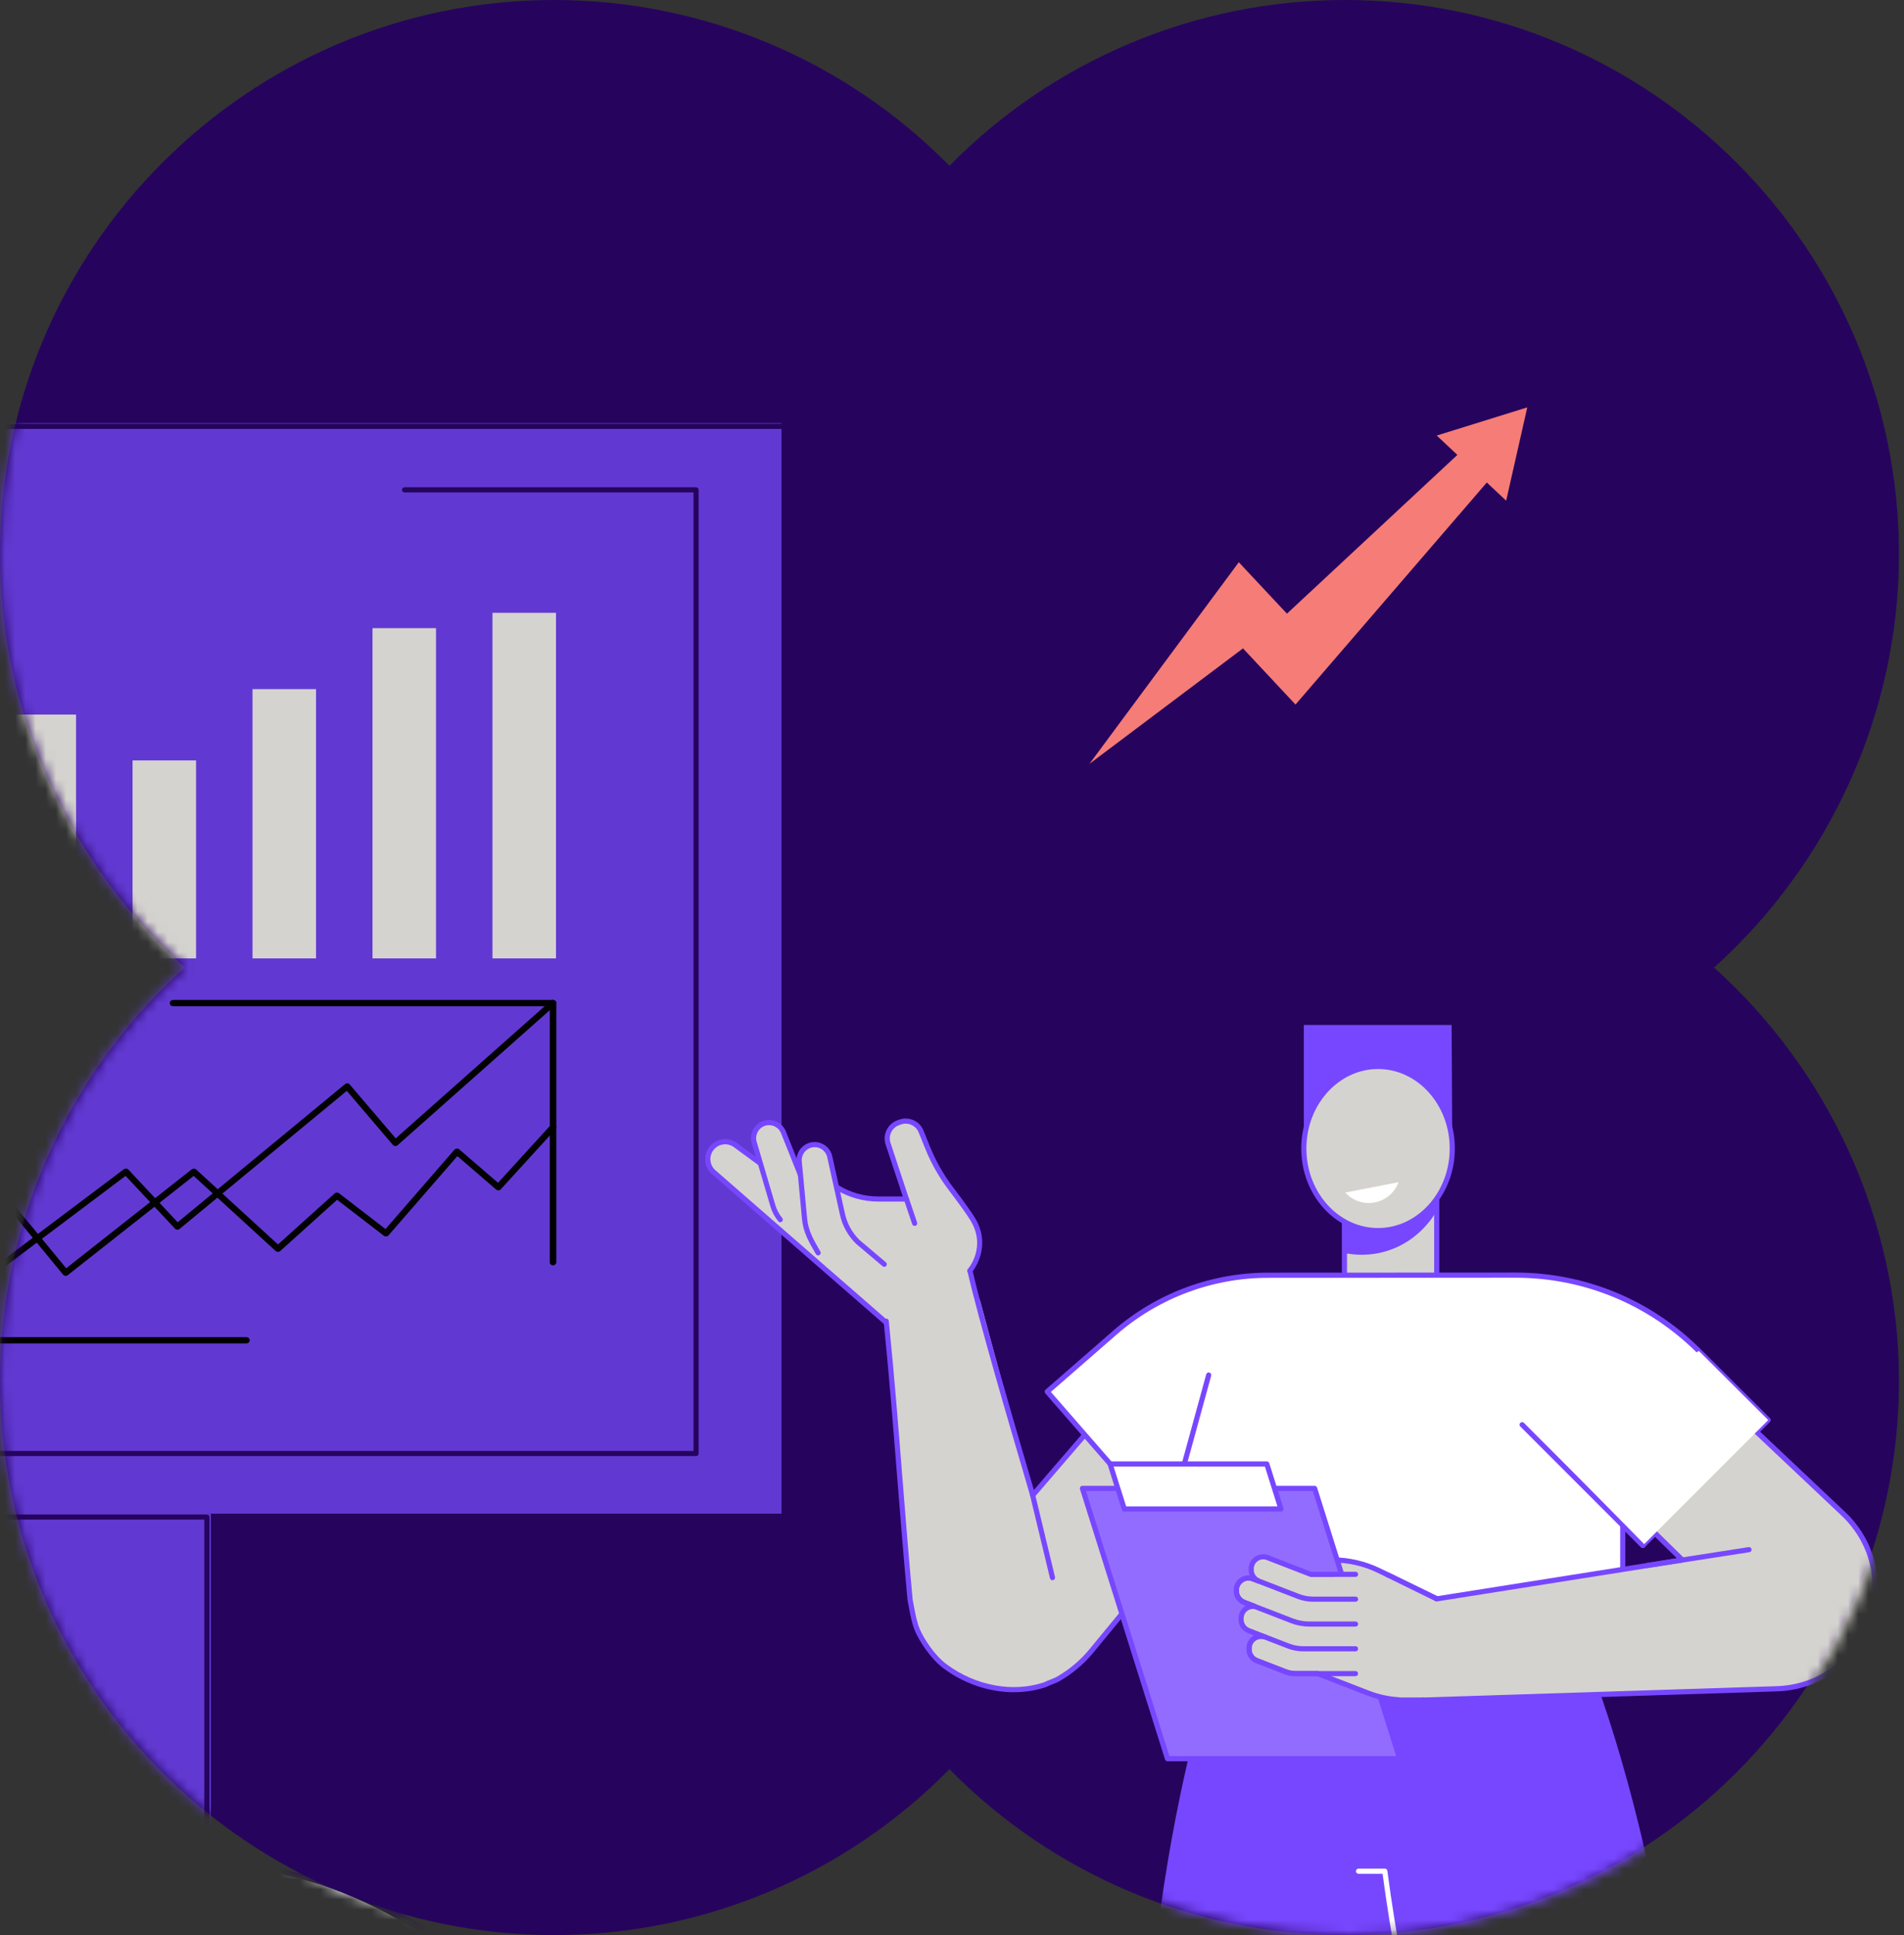 <svg width="187" height="190" viewBox="0 0 187 190" fill="none" xmlns="http://www.w3.org/2000/svg">
<rect x="0" y="0" width="187" height="190" fill="#333333" stroke="none"/>
<path d="M168.345 95C179.731 84.763 186.505 69.974 186.505 54.428C186.505 24.417 162.089 0 132.078 0C117.363 0 103.409 5.954 93.249 16.279C83.096 5.954 69.135 0 54.428 0C24.417 0 0 24.417 0 54.428C0 69.974 6.774 84.763 18.16 95C6.774 105.23 0 120.026 0 135.565C0 165.576 24.417 190 54.428 190C69.135 190 83.1 184.039 93.249 173.714C103.409 184.039 117.363 190 132.078 190C162.089 190 186.505 165.576 186.505 135.565C186.505 120.019 179.731 105.23 168.345 95Z" fill="#26045D"/>
<mask id="mask0_9409_104365" style="mask-type:alpha" maskUnits="userSpaceOnUse" x="0" y="0" width="187" height="190">
<path d="M168.792 95C180.208 84.763 187 69.974 187 54.428C187 24.417 162.519 0 132.428 0C117.674 0 103.683 5.954 93.496 16.279C83.317 5.954 69.319 0 54.572 0C24.481 0 0 24.417 0 54.428C0 69.974 6.792 84.763 18.208 95C6.792 105.23 0 120.026 0 135.565C0 165.576 24.481 190 54.572 190C69.319 190 83.32 184.039 93.496 173.714C103.683 184.039 117.674 190 132.428 190C162.519 190 187 165.576 187 135.565C187 120.019 180.208 105.23 168.792 95Z" fill="#26045D"/>
</mask>
<g mask="url(#mask0_9409_104365)">
<rect x="-84" y="41.549" width="160.755" height="107.072" fill="#6139D2"/>
<path d="M77.803 149.205H-81.298C-81.437 149.205 -81.551 149.091 -81.551 148.952V41.86C-81.551 41.721 -81.437 41.607 -81.298 41.607H77.803C77.942 41.607 78.056 41.721 78.056 41.86V148.952C78.056 149.091 77.942 149.205 77.803 149.205ZM-81.045 148.699H77.55V42.112H-81.045V148.699Z" fill="#26045D"/>
<path d="M68.363 142.968H-41.542C-41.681 142.968 -41.795 142.855 -41.795 142.716C-41.795 142.577 -41.681 142.463 -41.542 142.463H68.11V48.349H39.727C39.588 48.349 39.474 48.235 39.474 48.096C39.474 47.958 39.588 47.844 39.727 47.844H68.363C68.502 47.844 68.616 47.958 68.616 48.096V142.716C68.616 142.855 68.502 142.968 68.363 142.968Z" fill="#26045D"/>
<rect x="-29.434" y="148.621" width="50.144" height="33.921" fill="#6139D2"/>
<path d="M20.319 183.004H-29.896C-30.035 183.004 -30.148 182.891 -30.148 182.752V148.953C-30.148 148.814 -30.035 148.7 -29.896 148.7H20.319C20.458 148.7 20.571 148.814 20.571 148.953V182.752C20.571 182.891 20.458 183.004 20.319 183.004ZM-29.643 182.499H20.066V149.205H-29.643V182.499Z" fill="#26045D"/>
<path d="M52.124 198.322H-61.289C-50.198 185.697 -36.02 182.934 -30.318 183.131C-18.47 183.082 8.529 183.013 21.743 183.131C34.958 183.249 47.503 193.307 52.124 198.322Z" fill="white" stroke="black" stroke-width="0.295"/>
<path d="M51.806 198.424H-61.379C-61.48 198.424 -61.571 198.363 -61.611 198.272C-61.652 198.181 -61.634 198.073 -61.566 197.999L-60.335 196.673C-51.973 187.666 -40.129 182.499 -27.84 182.499H18.265C30.554 182.499 42.398 187.664 50.76 196.673L51.991 197.999C52.059 198.073 52.077 198.181 52.036 198.272C51.996 198.363 51.905 198.424 51.804 198.424H51.806ZM-60.8 197.918H51.225L50.389 197.016C42.123 188.111 30.415 183.004 18.265 183.004H-27.84C-39.99 183.004 -51.698 188.111 -59.964 197.016L-60.8 197.918Z" fill="#26045D"/>
<path d="M-10.229 126.602C-10.332 126.602 -10.435 126.556 -10.496 126.467C-10.595 126.326 -10.556 126.136 -10.409 126.041L1.219 118.573C1.357 118.484 1.546 118.512 1.648 118.637L6.502 124.526L18.835 114.811C18.96 114.713 19.143 114.719 19.262 114.826L27.302 122.191L32.874 117.174C32.992 117.07 33.172 117.064 33.294 117.159L37.862 120.676L44.636 112.883C44.691 112.818 44.774 112.779 44.861 112.773C44.947 112.766 45.034 112.794 45.098 112.849L48.916 116.136L54.071 110.483C54.187 110.354 54.392 110.342 54.523 110.452C54.658 110.563 54.671 110.755 54.555 110.884L49.185 116.773C49.128 116.834 49.048 116.874 48.964 116.877C48.875 116.883 48.794 116.853 48.73 116.798L44.919 113.516L38.157 121.297C38.045 121.426 37.846 121.444 37.708 121.34L33.111 117.802L27.52 122.837C27.395 122.947 27.203 122.947 27.078 122.837L19.021 115.46L6.656 125.203C6.589 125.255 6.502 125.279 6.419 125.27C6.332 125.261 6.255 125.221 6.201 125.154L1.328 119.243L-10.053 126.553C-10.108 126.589 -10.172 126.605 -10.233 126.605L-10.229 126.602Z" fill="#020202"/>
<path d="M-0.539 125.059C-0.616 125.059 -0.693 125.031 -0.753 124.979L-10.445 116.66C-10.576 116.547 -10.586 116.354 -10.471 116.228C-10.352 116.103 -10.15 116.094 -10.018 116.204L-0.526 124.352L12.17 114.802C12.304 114.701 12.493 114.716 12.606 114.839L17.453 120.011L33.89 106.446C33.957 106.391 34.04 106.366 34.127 106.372C34.213 106.378 34.294 106.421 34.348 106.482L38.865 111.775L54.096 98.264C54.225 98.148 54.43 98.157 54.548 98.279C54.67 98.402 54.661 98.598 54.532 98.711L39.051 112.445C38.987 112.503 38.9 112.534 38.811 112.525C38.721 112.518 38.641 112.479 38.583 112.411L34.059 107.11L17.636 120.666C17.504 120.777 17.302 120.764 17.187 120.639L12.333 115.457L-0.34 124.988C-0.398 125.031 -0.468 125.053 -0.539 125.053V125.059Z" fill="#020202"/>
<path d="M24.204 131.906H-10.23C-10.406 131.906 -10.551 131.768 -10.551 131.6V107.397C-10.551 107.229 -10.406 107.091 -10.23 107.091C-10.054 107.091 -9.91 107.229 -9.91 107.397V131.294H24.204C24.381 131.294 24.525 131.431 24.525 131.6C24.525 131.768 24.381 131.906 24.204 131.906Z" fill="black"/>
<path d="M54.316 124.238C54.14 124.238 53.996 124.101 53.996 123.932V98.796H16.996C16.82 98.796 16.676 98.659 16.676 98.49C16.676 98.322 16.82 98.184 16.996 98.184H54.316C54.493 98.184 54.637 98.322 54.637 98.49V123.932C54.637 124.101 54.493 124.238 54.316 124.238Z" fill="black"/>
<path d="M136.052 208.231H112.363C112.419 201.944 112.929 194.956 113.948 187.638C117.561 161.678 126.168 141.426 133.173 142.399C140.178 143.375 142.928 165.208 139.316 191.168C138.472 197.233 137.356 202.985 136.052 208.231Z" fill="#7747FF"/>
<path d="M141.064 208.231C139.73 203.568 138.53 198.522 137.532 193.225C132.672 167.47 134.368 145.53 141.32 144.219C148.269 142.907 157.841 162.724 162.701 188.477C164.017 195.454 164.851 202.148 165.23 208.231H141.064Z" fill="#7747FF"/>
<path d="M165.228 208.483C165.096 208.483 164.985 208.38 164.975 208.246C164.583 201.964 163.732 195.328 162.448 188.522C160.103 176.087 156.593 164.647 152.562 156.305C148.635 148.178 144.554 143.862 141.363 144.464C141.226 144.489 141.092 144.401 141.067 144.262C141.042 144.125 141.13 143.991 141.269 143.966C144.751 143.309 148.926 147.612 153.02 156.085C157.068 164.465 160.593 175.95 162.946 188.429C164.235 195.254 165.086 201.913 165.48 208.215C165.488 208.354 165.384 208.476 165.243 208.483C165.238 208.483 165.233 208.483 165.228 208.483Z" fill="#7747FF"/>
<path d="M141.066 208.483C140.955 208.483 140.853 208.41 140.823 208.299C139.453 203.515 138.263 198.459 137.285 193.271C136.699 190.16 136.196 187.037 135.789 183.981H133.427C133.288 183.981 133.174 183.868 133.174 183.729C133.174 183.59 133.288 183.476 133.427 183.476H136.009C136.135 183.476 136.244 183.57 136.259 183.696C136.669 186.812 137.182 190.001 137.781 193.177C138.756 198.353 139.944 203.394 141.308 208.163C141.346 208.296 141.268 208.435 141.134 208.476C141.111 208.483 141.088 208.486 141.063 208.486L141.066 208.483Z" fill="white"/>
<path d="M141.107 115.447H132.043V125.304H141.107V115.447Z" fill="#D5D3CF"/>
<path d="M141.106 125.557H132.042C131.903 125.557 131.789 125.444 131.789 125.305V115.447C131.789 115.308 131.903 115.194 132.042 115.194H141.106C141.245 115.194 141.359 115.308 141.359 115.447V125.305C141.359 125.444 141.245 125.557 141.106 125.557ZM132.294 125.052H140.854V115.699H132.294V125.052Z" fill="#7747FF"/>
<path d="M141.107 118.883V115.446H132.043V123.032C132.862 123.197 134.492 123.401 136.364 122.782C139.296 121.817 140.733 119.525 141.107 118.883Z" fill="#7747FF"/>
<path d="M142.636 112.967L135.393 111.178L128.055 112.866V100.64H142.57L142.636 112.967Z" fill="#7747FF"/>
<path d="M135.345 120.826C139.372 120.826 142.636 117.218 142.636 112.767C142.636 108.316 139.372 104.708 135.345 104.708C131.319 104.708 128.055 108.316 128.055 112.767C128.055 117.218 131.319 120.826 135.345 120.826Z" fill="#D5D3CF"/>
<path d="M135.344 121.079C131.184 121.079 127.801 117.351 127.801 112.767C127.801 108.183 131.184 104.456 135.344 104.456C139.503 104.456 142.887 108.183 142.887 112.767C142.887 117.351 139.503 121.079 135.344 121.079ZM135.344 104.964C131.462 104.964 128.306 108.466 128.306 112.77C128.306 117.073 131.462 120.576 135.344 120.576C139.225 120.576 142.382 117.073 142.382 112.77C142.382 108.466 139.225 104.964 135.344 104.964Z" fill="#7747FF"/>
<path d="M132.121 117.094C132.556 117.574 133.142 117.928 133.827 118.062C135.356 118.363 136.839 117.493 137.36 116.076L132.121 117.094Z" fill="white"/>
<path d="M96.48 129.24L95.254 124.772C95.254 124.772 97.246 122.495 95.517 119.67C95.115 119.015 94.173 117.739 93.364 116.673C92.444 115.46 91.691 114.131 91.12 112.72L90.466 111.103C90.137 110.289 89.225 109.883 88.401 110.176L88.224 110.239C87.388 110.537 86.943 111.449 87.221 112.293L89.02 117.729H86.243C84.82 117.729 83.423 117.332 82.213 116.584L77.262 113.655C76.438 113.168 75.385 113.365 74.788 114.113L74.687 114.242L72.188 112.41C71.435 111.894 70.409 112.061 69.86 112.791C69.32 113.506 69.426 114.517 70.103 115.106L86.743 129.583L88.641 132.873L96.48 129.242V129.24Z" fill="#D5D3CF"/>
<path d="M87.103 130.17C87.044 130.17 86.984 130.149 86.936 130.106L69.936 115.293C69.163 114.621 69.042 113.453 69.659 112.635C70.29 111.796 71.463 111.604 72.33 112.197L74.639 113.893C75.317 113.102 76.484 112.902 77.389 113.438L82.339 116.367C83.517 117.095 84.864 117.476 86.241 117.476H88.669L86.979 112.372C86.658 111.406 87.178 110.343 88.136 109.999L88.313 109.936C89.268 109.595 90.317 110.065 90.698 111.005L91.353 112.622C91.916 114.014 92.659 115.323 93.564 116.519C94.668 117.977 95.396 118.99 95.73 119.536C97.537 122.485 95.465 124.911 95.442 124.936C95.348 125.042 95.189 125.052 95.085 124.959C94.979 124.868 94.969 124.709 95.06 124.603C95.136 124.514 96.905 122.427 95.298 119.799C94.977 119.276 94.239 118.247 93.16 116.822C92.23 115.594 91.464 114.244 90.883 112.811L90.228 111.194C89.951 110.504 89.182 110.161 88.482 110.411L88.305 110.474C87.603 110.724 87.224 111.502 87.459 112.21L89.258 117.646C89.283 117.721 89.271 117.807 89.223 117.873C89.175 117.939 89.099 117.977 89.018 117.977H86.241C84.77 117.977 83.33 117.567 82.076 116.794L77.128 113.868C76.418 113.448 75.496 113.618 74.983 114.265L74.882 114.393C74.799 114.5 74.644 114.52 74.536 114.439L72.037 112.607C71.4 112.172 70.53 112.314 70.06 112.935C69.603 113.542 69.694 114.409 70.268 114.906L87.267 129.72C87.373 129.811 87.383 129.97 87.292 130.076C87.242 130.134 87.171 130.162 87.103 130.162V130.17Z" fill="#7747FF"/>
<path d="M85.431 123.1L84.246 121.935C83.493 121.194 82.97 120.252 82.743 119.221L81.494 113.575C81.315 112.764 80.516 112.246 79.703 112.413C78.927 112.572 78.404 113.3 78.5 114.086L79.28 120.514C79.344 121.035 79.51 121.535 79.771 121.99L81.173 124.436L85.434 123.1H85.431Z" fill="#D5D3CF"/>
<path d="M82.401 119.912L81.039 118.96C80.175 118.356 79.502 117.512 79.108 116.531L76.943 111.169C76.632 110.398 75.757 110.019 74.984 110.32C74.246 110.605 73.85 111.409 74.075 112.169L75.907 118.381C76.056 118.884 76.301 119.349 76.634 119.756L78.421 121.936L82.404 119.912H82.401Z" fill="#D5D3CF"/>
<path d="M76.632 120.009C76.558 120.009 76.485 119.978 76.437 119.915C76.081 119.483 75.82 118.99 75.664 118.452L73.832 112.241C73.571 111.361 74.039 110.414 74.893 110.085C75.793 109.736 76.816 110.181 77.177 111.076L78.823 115.202C78.876 115.331 78.812 115.478 78.681 115.531C78.552 115.584 78.406 115.521 78.353 115.389L76.707 111.265C76.45 110.626 75.717 110.31 75.072 110.558C74.461 110.795 74.127 111.473 74.314 112.099L76.146 118.311C76.285 118.783 76.515 119.215 76.826 119.594C76.915 119.703 76.9 119.862 76.791 119.951C76.743 119.989 76.687 120.009 76.632 120.009Z" fill="#7747FF"/>
<path d="M86.847 124.388C86.789 124.388 86.731 124.368 86.685 124.327L84.082 122.129C83.279 121.34 82.733 120.357 82.495 119.276L81.247 113.63C81.098 112.958 80.431 112.524 79.753 112.663C79.112 112.794 78.672 113.408 78.75 114.057L79.276 119.685C79.385 120.845 79.943 121.803 80.532 122.816L80.572 122.884C80.643 123.006 80.603 123.16 80.481 123.231C80.36 123.301 80.206 123.261 80.135 123.14L80.095 123.071C79.475 122.007 78.889 121.004 78.77 119.733L78.245 114.113C78.136 113.211 78.753 112.354 79.65 112.17C80.597 111.975 81.532 112.584 81.74 113.524L82.988 119.17C83.205 120.155 83.703 121.05 84.423 121.757L87.011 123.943C87.117 124.034 87.13 124.193 87.041 124.299C86.991 124.358 86.92 124.388 86.849 124.388H86.847Z" fill="#7747FF"/>
<path d="M89.832 120.368C89.726 120.368 89.627 120.302 89.592 120.196L88.783 117.81C88.738 117.679 88.809 117.535 88.942 117.489C89.074 117.446 89.218 117.515 89.263 117.649L90.072 120.034C90.118 120.165 90.047 120.31 89.913 120.355C89.885 120.365 89.86 120.368 89.832 120.368Z" fill="#7747FF"/>
<path d="M96.224 127.594L101.42 146.82L111.722 134.854L119.622 147.024L107.052 162.197C101.374 169.052 90.243 165.636 89.383 156.776L87.102 129.623L96.222 127.592L96.224 127.594Z" fill="#D5D3CF"/>
<path d="M99.59 166.156C97.201 166.156 94.733 165.348 92.675 163.819C91.364 162.846 90.27 161.077 89.888 160.192C89.567 159.45 89.395 158.527 89.246 157.713C89.211 157.516 89.176 157.327 89.14 157.147C89.14 157.14 89.138 157.13 89.135 157.122C88.733 152.773 88.412 148.743 88.102 144.843C87.702 139.827 87.326 135.089 86.79 129.742C86.778 129.603 86.879 129.479 87.017 129.466C87.156 129.454 87.28 129.555 87.293 129.694C87.829 135.049 88.208 139.789 88.605 144.805C88.913 148.697 89.234 152.723 89.635 157.064C89.671 157.241 89.706 157.43 89.742 157.623C89.888 158.411 90.052 159.303 90.351 159.993C90.712 160.832 91.746 162.5 92.976 163.414C95.814 165.519 99.463 166.202 102.508 165.193C102.695 165.1 102.925 165.009 103.145 164.921C103.362 164.835 103.587 164.744 103.759 164.658C104.982 163.958 106.056 163.063 106.938 162.007C109.834 158.507 112.616 155.111 115.308 151.828C116.634 150.208 117.963 148.586 119.308 146.948C118.661 146.041 118.08 145.099 117.519 144.184C116.846 143.09 116.212 142.056 115.477 141.091L111.699 135.274L101.616 146.984C101.553 147.057 101.454 147.087 101.363 147.065C101.27 147.042 101.199 146.969 101.179 146.875C101.156 146.769 100.881 145.831 100.499 144.538C99.188 140.077 96.115 129.631 95.016 124.827C94.985 124.69 95.069 124.556 95.205 124.524C95.341 124.491 95.478 124.577 95.508 124.713C96.605 129.499 99.673 139.936 100.984 144.394C101.252 145.303 101.434 145.92 101.543 146.296L111.537 134.69C111.59 134.629 111.669 134.596 111.747 134.601C111.825 134.606 111.899 134.649 111.941 134.715L115.891 140.8C116.632 141.768 117.301 142.862 117.951 143.918C118.54 144.879 119.151 145.872 119.833 146.809C119.902 146.903 119.897 147.029 119.823 147.118C118.436 148.808 117.066 150.479 115.699 152.146C113.008 155.432 110.226 158.828 107.33 162.328C106.407 163.432 105.288 164.367 104.002 165.102C103.799 165.204 103.564 165.297 103.337 165.388C103.12 165.474 102.895 165.565 102.723 165.651C102.713 165.656 102.7 165.661 102.69 165.663C101.705 165.992 100.658 166.151 99.597 166.151L99.59 166.156Z" fill="#7747FF"/>
<path d="M103.368 155.157C103.254 155.157 103.151 155.079 103.123 154.962L101.177 146.878C101.144 146.742 101.228 146.605 101.364 146.573C101.501 146.54 101.637 146.623 101.67 146.76L103.616 154.844C103.648 154.98 103.565 155.116 103.429 155.149C103.408 155.154 103.388 155.157 103.368 155.157Z" fill="#7747FF"/>
<path d="M102.852 136.643L109.485 130.859C113.66 127.22 119.007 125.216 124.544 125.214L148.821 125.204C155.578 125.204 162.06 127.88 166.848 132.648L173.661 139.433L161.352 151.742L159.378 149.769V159.015H115.959V148.311L114.291 149.764L102.852 136.641V136.643Z" fill="white"/>
<path d="M159.378 159.268H115.957C115.818 159.268 115.704 159.154 115.704 159.015V148.867L114.456 149.956C114.35 150.047 114.19 150.037 114.099 149.931L102.66 136.808C102.569 136.702 102.579 136.542 102.685 136.451L109.318 130.667C113.538 126.988 118.946 124.961 124.544 124.959L148.821 124.948C155.692 124.948 162.158 127.62 167.025 132.469L173.838 139.254C173.886 139.302 173.911 139.365 173.911 139.433C173.911 139.502 173.884 139.565 173.838 139.613L161.529 151.922C161.433 152.018 161.266 152.018 161.173 151.922L159.631 150.38V159.015C159.631 159.154 159.517 159.268 159.378 159.268ZM116.209 158.763H159.126V149.769C159.126 149.668 159.186 149.574 159.282 149.536C159.378 149.498 159.485 149.519 159.558 149.592L161.352 151.386L173.305 139.433L166.671 132.828C161.898 128.074 155.56 125.456 148.823 125.456L124.546 125.467C119.07 125.467 113.781 127.453 109.654 131.051L103.21 136.669L114.317 149.41L115.792 148.124C115.866 148.058 115.972 148.043 116.063 148.083C116.154 148.124 116.212 148.215 116.212 148.313V158.765L116.209 158.763Z" fill="#7747FF"/>
<path d="M114.338 151.219C114.316 151.219 114.293 151.217 114.27 151.209C114.136 151.171 114.055 151.032 114.093 150.898L118.468 134.943C118.506 134.809 118.645 134.728 118.778 134.766C118.912 134.804 118.993 134.943 118.955 135.077L114.581 151.032C114.551 151.143 114.447 151.219 114.338 151.219Z" fill="#7747FF"/>
<path d="M161.352 151.995C161.287 151.995 161.223 151.97 161.173 151.922L149.316 140.065C149.218 139.966 149.218 139.807 149.316 139.709C149.415 139.61 149.574 139.61 149.672 139.709L161.529 151.565C161.628 151.664 161.628 151.823 161.529 151.922C161.479 151.972 161.415 151.995 161.35 151.995H161.352Z" fill="#7747FF"/>
<path d="M127.361 153.163H130.866C132.445 153.163 134.005 153.522 135.425 154.212L142.19 157.499H127.361C126.188 157.499 125.238 156.549 125.238 155.377V155.286C125.238 154.113 126.188 153.163 127.361 153.163Z" fill="#D5D3CF"/>
<path d="M143.289 157.752H127.364C126.055 157.752 124.988 156.686 124.988 155.377V155.286C124.988 153.977 126.055 152.91 127.364 152.91H130.869C132.476 152.91 134.091 153.282 135.539 153.984L143.291 157.752H143.289ZM127.364 153.413C126.333 153.413 125.494 154.252 125.494 155.283V155.374C125.494 156.405 126.333 157.244 127.364 157.244H141.093L135.316 154.437C133.939 153.767 132.4 153.413 130.869 153.413H127.364Z" fill="#7747FF"/>
<path d="M137.466 172.679H114.665L106.311 146.14H129.114L137.466 172.679Z" fill="#926CFF"/>
<path d="M137.467 172.932H114.663C114.552 172.932 114.456 172.861 114.423 172.755L106.069 146.216C106.043 146.14 106.059 146.057 106.107 145.991C106.155 145.926 106.231 145.888 106.311 145.888H129.115C129.226 145.888 129.322 145.958 129.355 146.065L137.71 172.603C137.735 172.679 137.72 172.763 137.672 172.828C137.624 172.894 137.548 172.932 137.467 172.932ZM114.85 172.426H137.123L128.928 146.393H106.655L114.85 172.426Z" fill="#7747FF"/>
<path d="M125.807 148.162L124.417 143.745H109.027L110.42 148.162H125.807Z" fill="white"/>
<path d="M125.806 148.415H110.419C110.308 148.415 110.212 148.344 110.179 148.238L108.789 143.818C108.764 143.742 108.779 143.659 108.827 143.593C108.875 143.527 108.951 143.49 109.032 143.49H124.419C124.53 143.49 124.626 143.56 124.659 143.666L126.049 148.086C126.074 148.162 126.059 148.245 126.011 148.311C125.963 148.377 125.887 148.415 125.806 148.415ZM110.604 147.909H125.463L124.23 143.995H109.371L110.604 147.909Z" fill="#7747FF"/>
<path d="M128.744 154.588L124.483 152.938C123.712 152.64 122.881 153.209 122.881 154.035V154.149C122.881 154.634 123.179 155.071 123.634 155.245L127.543 156.759C128.001 156.936 128.486 157.027 128.976 157.027H133.467V154.586H128.744V154.588Z" fill="#D5D3CF"/>
<path d="M126.845 159.099L123.489 157.801C122.718 157.502 121.887 158.071 121.887 158.897V159.011C121.887 159.496 122.185 159.933 122.64 160.108L126.549 161.621C127.006 161.798 127.492 161.889 127.982 161.889H135.907V159.448H128.72C128.078 159.448 127.444 159.329 126.845 159.097V159.099Z" fill="#D5D3CF"/>
<path d="M127.507 156.744L123.044 155.018C122.266 154.717 121.43 155.291 121.43 156.125V156.218C121.43 156.708 121.73 157.148 122.188 157.325L126.868 159.134C127.421 159.349 128.01 159.458 128.604 159.458H135.91V157.017H128.975C128.473 157.017 127.975 156.923 127.507 156.744Z" fill="#D5D3CF"/>
<path d="M127.986 161.884C127.491 161.884 126.998 161.793 126.536 161.613L124.279 160.741C123.509 160.443 122.68 161.012 122.68 161.838V161.957C122.68 162.442 122.978 162.877 123.43 163.054L126.238 164.14C126.559 164.264 126.9 164.327 127.243 164.327H135.906V161.886H127.984L127.986 161.884Z" fill="#D5D3CF"/>
<path d="M136.132 161.257L128.266 158.212V163.88L134.378 166.248C135.536 166.695 136.769 166.925 138.01 166.925H140.898V161.257H136.13H136.132Z" fill="#D5D3CF"/>
<path d="M133.699 154.581H130.975L137.411 166.923H141.527V157.196L138.088 155.569C136.716 154.919 135.215 154.581 133.696 154.581H133.699Z" fill="#D5D3CF"/>
<path d="M174.389 165.816L139.754 166.925V157.199L165.226 153.166L153.951 142.113L166.606 135.014L180.937 148.539C187.411 154.649 183.284 165.536 174.389 165.821V165.816Z" fill="#D5D3CF"/>
<path d="M139.757 167.178C139.62 167.178 139.509 167.069 139.504 166.933C139.499 166.794 139.608 166.678 139.749 166.673L174.491 165.561C178.483 165.432 181.844 163.034 183.259 159.296C184.675 155.559 183.75 151.536 180.844 148.794L166.571 135.325L154.373 142.168L165.409 152.986C165.477 153.052 165.502 153.153 165.472 153.244C165.444 153.335 165.366 153.401 165.27 153.416L141.119 157.242C140.982 157.264 140.851 157.168 140.831 157.032C140.808 156.893 140.904 156.764 141.041 156.744L164.693 152.999L153.777 142.297C153.721 142.241 153.693 142.163 153.703 142.082C153.713 142.004 153.762 141.933 153.83 141.895L166.485 134.797C166.581 134.744 166.702 134.756 166.783 134.832L181.192 148.43C184.25 151.316 185.223 155.549 183.734 159.481C182.246 163.413 178.711 165.937 174.508 166.071L139.767 167.183C139.767 167.183 139.762 167.183 139.759 167.183L139.757 167.178Z" fill="#7747FF"/>
<path d="M133.133 159.711H128.605C127.978 159.711 127.361 159.597 126.778 159.37L122.098 157.56C121.547 157.348 121.178 156.807 121.178 156.219V156.125C121.178 155.65 121.413 155.205 121.804 154.937C122.196 154.669 122.694 154.611 123.139 154.783L127.601 156.509C128.044 156.681 128.506 156.767 128.979 156.767H133.138C133.277 156.767 133.391 156.881 133.391 157.02C133.391 157.159 133.277 157.272 133.138 157.272H128.979C128.443 157.272 127.917 157.174 127.419 156.982L122.957 155.256C122.664 155.142 122.35 155.18 122.09 155.357C121.832 155.534 121.683 155.814 121.683 156.128V156.221C121.683 156.605 121.923 156.954 122.28 157.093L126.96 158.902C127.488 159.107 128.041 159.211 128.605 159.211H133.133C133.272 159.211 133.386 159.324 133.386 159.463C133.386 159.602 133.272 159.716 133.133 159.716V159.711Z" fill="#7747FF"/>
<path d="M133.133 164.58H127.245C126.868 164.58 126.499 164.512 126.146 164.375L123.338 163.289C122.792 163.076 122.426 162.543 122.426 161.957V161.838C122.426 161.368 122.658 160.926 123.047 160.661C123.437 160.395 123.932 160.337 124.369 160.506L126.626 161.381C127.06 161.55 127.518 161.636 127.985 161.636H133.133C133.272 161.636 133.385 161.75 133.385 161.889C133.385 162.028 133.272 162.141 133.133 162.141H127.985C127.455 162.141 126.937 162.045 126.444 161.853L124.187 160.979C123.899 160.868 123.588 160.903 123.333 161.078C123.078 161.252 122.931 161.53 122.931 161.838V161.957C122.931 162.336 123.169 162.68 123.52 162.816L126.328 163.903C126.621 164.017 126.929 164.075 127.242 164.075H133.13C133.269 164.075 133.383 164.188 133.383 164.327C133.383 164.466 133.269 164.58 133.13 164.58H133.133Z" fill="#7747FF"/>
<path d="M141.079 157.229C141.041 157.229 141.003 157.222 140.968 157.204L136.144 154.841C136.017 154.781 135.967 154.629 136.028 154.503C136.088 154.376 136.24 154.326 136.366 154.386L141.19 156.749C141.317 156.81 141.367 156.961 141.307 157.088C141.264 157.176 141.173 157.229 141.079 157.229Z" fill="#7747FF"/>
<path d="M139.756 167.178H137.414C137.373 167.178 137.336 167.168 137.3 167.15C136.264 167.08 135.251 166.855 134.288 166.481L129.375 164.578H127.245C126.869 164.578 126.5 164.51 126.146 164.373L123.338 163.286C122.793 163.074 122.426 162.541 122.426 161.955V161.836C122.426 161.368 122.643 160.946 123.025 160.676C123.07 160.643 123.121 160.613 123.169 160.585L122.55 160.345C122.004 160.133 121.638 159.597 121.638 159.011V158.897C121.638 158.478 121.82 158.081 122.141 157.81C122.209 157.752 122.28 157.702 122.355 157.659L122.098 157.56C121.547 157.348 121.178 156.807 121.178 156.216V156.122C121.178 155.647 121.413 155.203 121.804 154.935C122.082 154.745 122.413 154.659 122.739 154.687C122.671 154.52 122.633 154.338 122.633 154.151V154.035C122.633 153.562 122.866 153.123 123.255 152.855C123.644 152.587 124.139 152.531 124.579 152.701L128.794 154.333H130.919C130.937 154.328 130.957 154.326 130.978 154.326H133.136C133.275 154.326 133.388 154.439 133.388 154.578C133.388 154.717 133.275 154.831 133.136 154.831H131.041C131.023 154.836 131.003 154.839 130.983 154.839H128.749C128.718 154.839 128.686 154.834 128.658 154.821L124.397 153.171C124.109 153.06 123.796 153.095 123.541 153.269C123.285 153.444 123.139 153.722 123.139 154.033V154.149C123.139 154.513 123.356 154.844 123.692 154.993C123.818 155.048 123.877 155.192 123.824 155.321C123.77 155.448 123.626 155.511 123.5 155.46L122.957 155.251C122.664 155.137 122.348 155.175 122.09 155.352C121.832 155.529 121.683 155.809 121.683 156.122V156.216C121.683 156.6 121.923 156.949 122.28 157.088L123.348 157.5C123.47 157.545 123.535 157.676 123.5 157.803C123.465 157.927 123.346 158.005 123.215 157.985C122.947 157.942 122.676 158.018 122.467 158.195C122.257 158.371 122.143 158.622 122.143 158.897V159.011C122.143 159.39 122.381 159.736 122.734 159.872L124.329 160.489C124.458 160.54 124.521 160.681 124.476 160.813C124.427 160.941 124.286 161.01 124.155 160.964C123.869 160.866 123.566 160.911 123.318 161.085C123.073 161.26 122.931 161.533 122.931 161.833V161.952C122.931 162.336 123.164 162.672 123.52 162.811L126.328 163.898C126.621 164.012 126.929 164.07 127.243 164.07H129.421C129.451 164.07 129.484 164.075 129.512 164.088L134.47 166.008C135.41 166.372 136.4 166.587 137.416 166.65C137.447 166.65 137.475 166.658 137.502 166.67H139.756C139.895 166.67 140.009 166.784 140.009 166.923C140.009 167.062 139.895 167.176 139.756 167.176V167.178Z" fill="#7747FF"/>
<path d="M161.786 153.962C161.662 153.962 161.556 153.873 161.536 153.747C161.516 153.608 161.609 153.479 161.746 153.459L171.738 151.907C171.874 151.887 172.005 151.981 172.026 152.117C172.046 152.253 171.952 152.385 171.813 152.405L161.822 153.957C161.809 153.957 161.796 153.959 161.784 153.959L161.786 153.962Z" fill="#7747FF"/>
<path d="M161.485 151.614L173.666 139.433L166.853 132.648L151.393 141.351L161.485 151.614Z" fill="white"/>
<path d="M7.469 70.162H1.232V94.103H7.469V70.162Z" fill="#D5D3CF"/>
<path d="M19.256 74.663H13.02V94.103H19.256V74.663Z" fill="#D5D3CF"/>
<path d="M31.038 67.663H24.801V94.103H31.038V67.663Z" fill="#D5D3CF"/>
<path d="M42.823 61.676H36.586V94.103H42.823V61.676Z" fill="#D5D3CF"/>
<path d="M54.606 60.172H48.369V94.103H54.606V60.172Z" fill="#D5D3CF"/>
</g>
<path d="M150 40L141.108 42.765L143.135 44.666L126.395 60.255L121.668 55.203L107 75L122.08 63.664L127.237 69.178L146.026 47.377L147.927 49.16L150 40Z" fill="#F67C77"/>
</svg>

